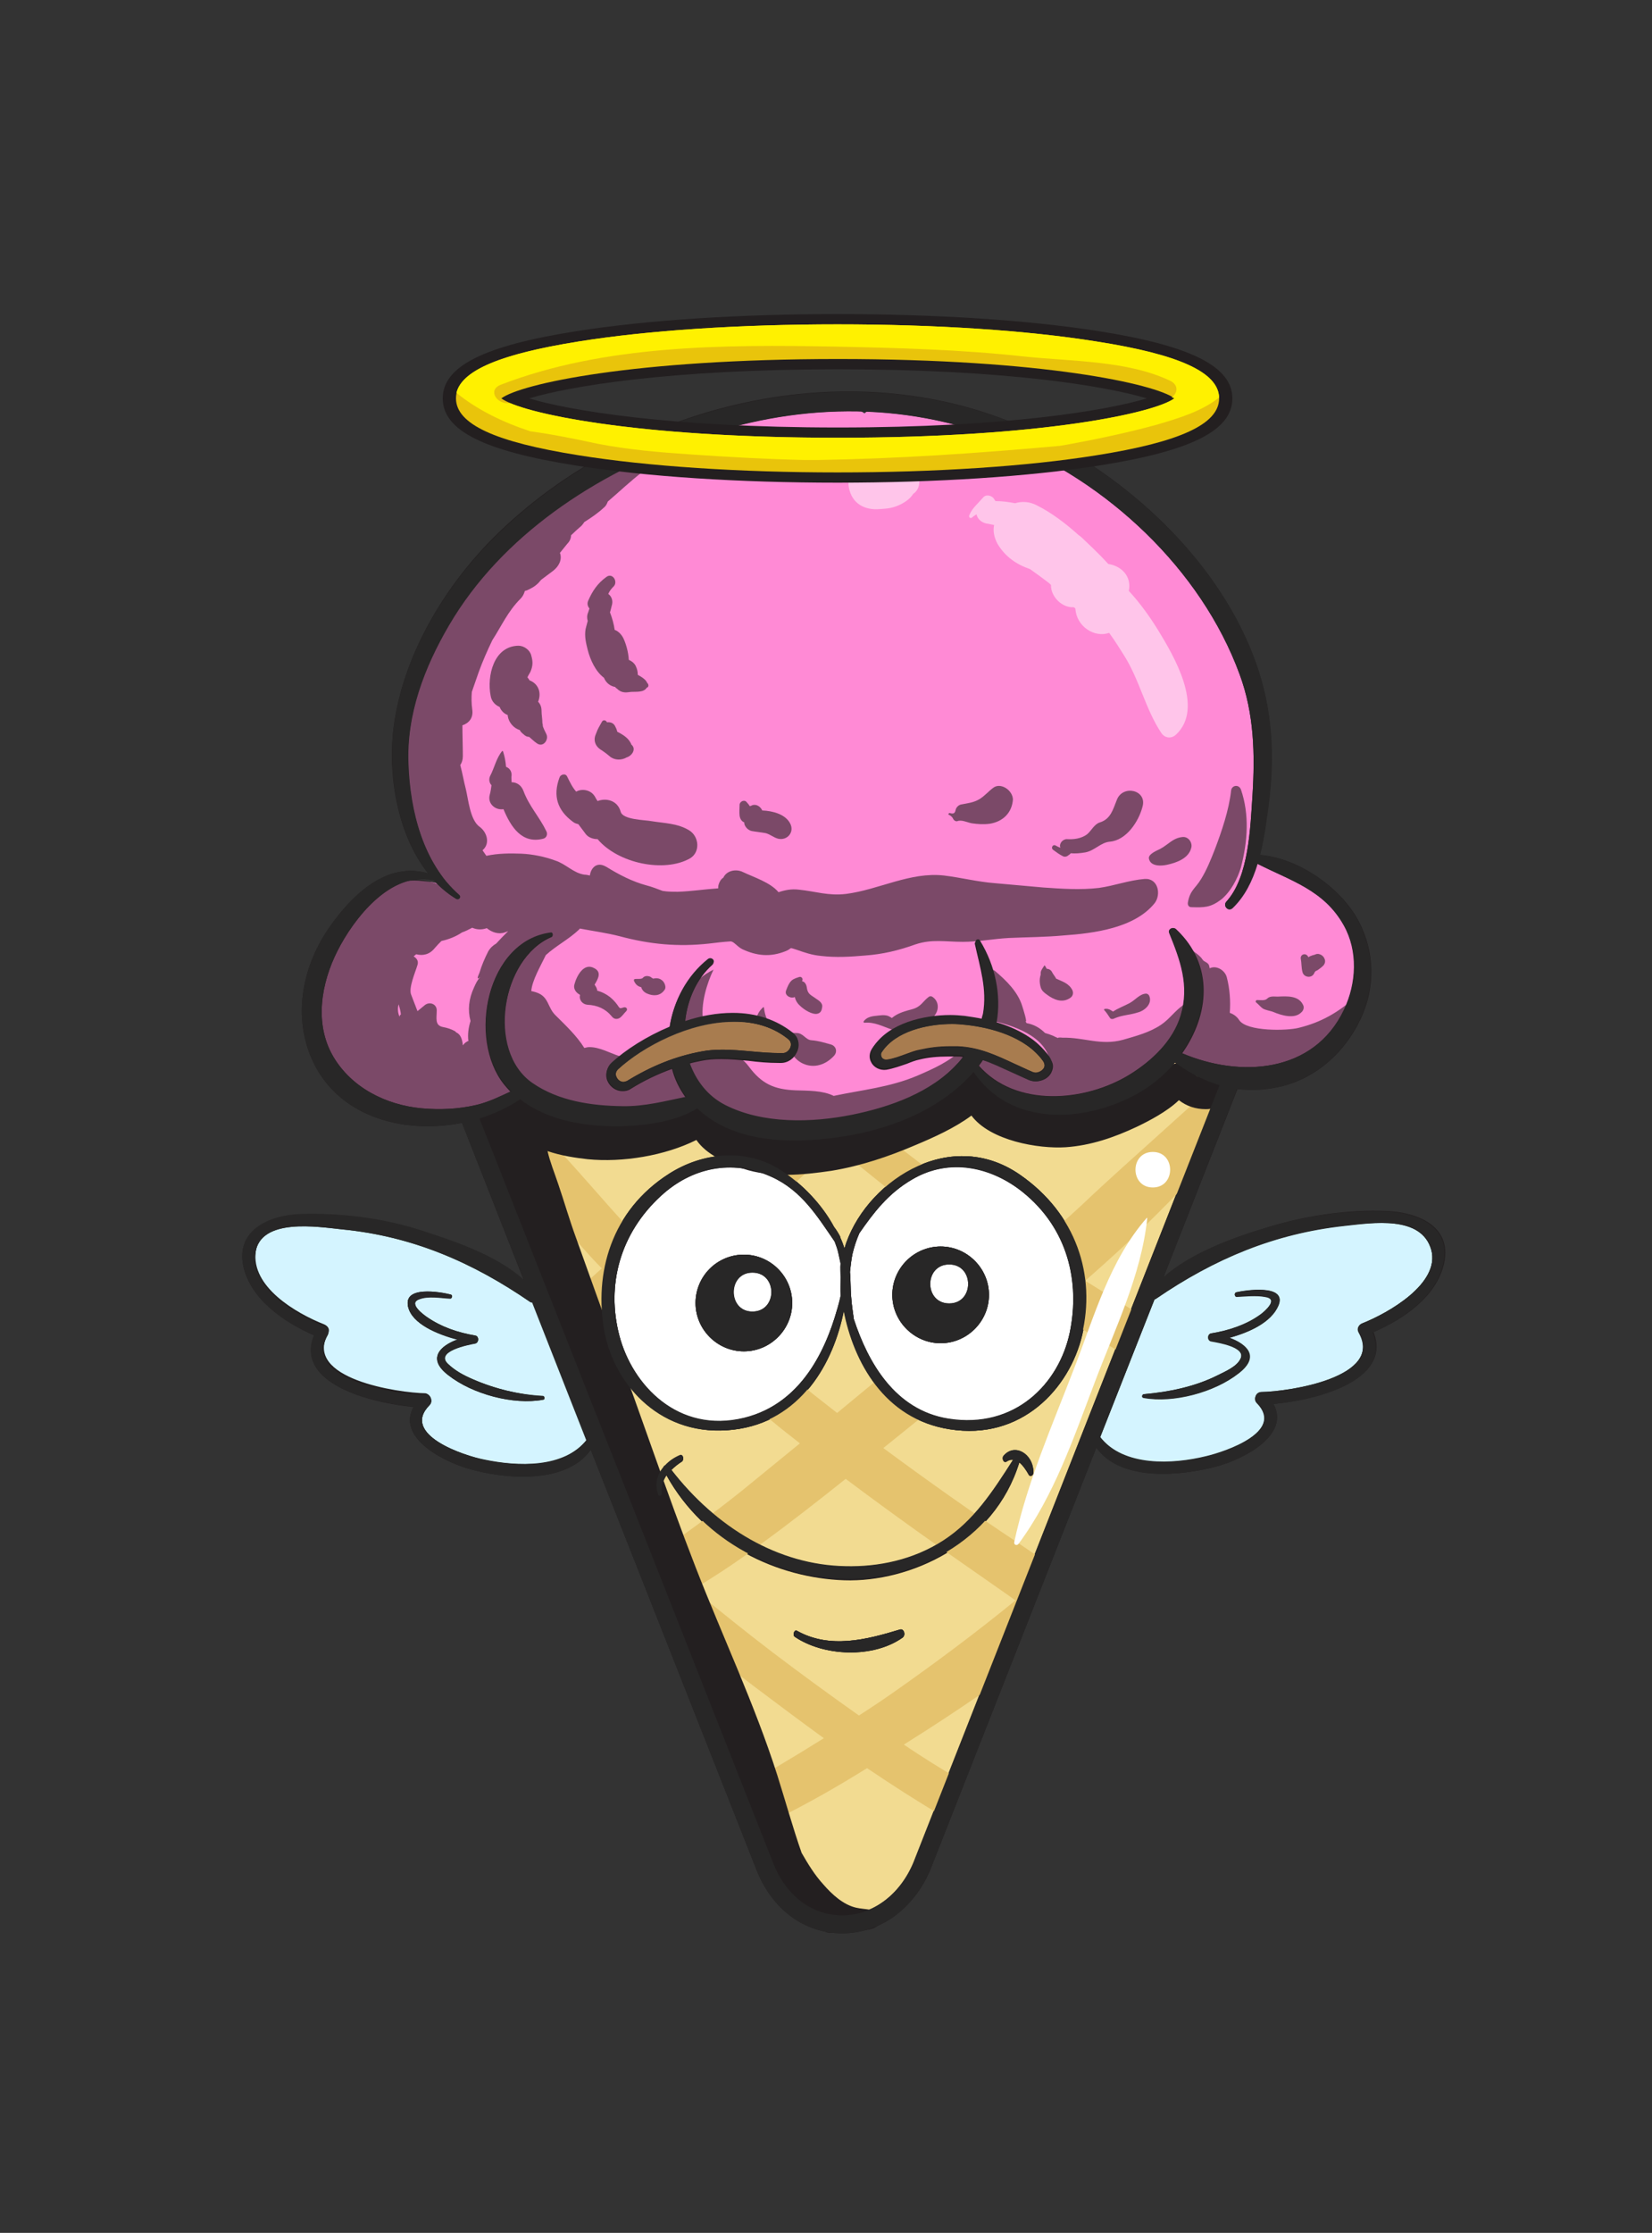 <?xml version="1.0" ?><svg enable-background="new 0 0 386.2 521.8" version="1.1" viewBox="0 0 386.2 521.8" xml:space="preserve" xmlns="http://www.w3.org/2000/svg" xmlns:xlink="http://www.w3.org/1999/xlink"><rect x="0" y="0" width="386.2" height="521.8" fill="#333333" stroke="none"/><g id="Layer_20"><path d="M316.6,217.1c-3.1-5.4-8.6-10.2-14.7-12.6c-0.9-0.6-1.8-1.1-2.7-1.5c-1.9-0.9-4-1.5-6.2-1.8   c1.1-5.8,3-12.8,2.2-18.5c0.7-10.3-1.4-21.9-6.6-30.8c-1.3-10.6-12.9-20.5-19.6-27.6c-9.4-9.9-20-16-32.7-20.5   c-7-2.5-26.7-13.7-34.2-7.2c-3.7-2.6-9.1-2.2-13.5-1.5c-8.6,1.4-17.5,1.9-26,4.3c-9.3,2.6-19,8.2-26.7,13.9   c-4.5,3.3-9.2,6.5-12.7,10.7c-6.9,2.7-11.5,9.6-15.4,15.7c-5.4,8.4-10.4,17.2-12.9,26.9c-1.9,7.7-1.7,16.3-0.1,24.1   c0.7,3.7,3.3,10.8,7.3,14c0,0-0.1,0.1-0.1,0.1c0.1,0.2,0.4,0.5,0.6,0.7c0.1,0.1,0.1,0.2,0.1,0.2c0.1,0.1,0.2,0.2,0.3,0.2   c0.5,0.4-0.2,1.1-0.7,0.7c-0.2-0.1-0.3-0.2-0.5-0.3c-0.1,0-0.1,0-0.2,0c-0.6-0.2-1.2-0.2-1.8-0.3c-0.3,0-0.7-0.1-1-0.1   c-4.8-0.6-10.4,1-12.7,5.4c-0.3,0.1-0.6,0.2-0.8,0.4c-6.6,5-10,13.3-11.6,21.3c-1.6,8.4,1.9,16,7.7,22c6.2,6.4,16.4,7.9,24.9,6.8   c5-0.7,11.3-2.4,15.6-5.9c4.2,6.8,14.9,6.9,22.5,6.1c6.3-0.7,13.2-0.6,19.1-3.2c0.5-0.2,0.9-0.5,1.4-0.8c5.2,5.3,12.3,6.7,19.6,6.9   c5.1,0.1,11.3,0.1,16.6-1.6c7.4,0.2,15.6-4.3,21.3-8.6c2.1-1.6,4.1-3.7,5.7-6.1c-0.2,0.9,0.1,2,0.7,2.7c9.1,9.7,24.5,10.3,35.6,3.8   c3-1.7,6-4.3,8.5-7.3c3.7,2.5,8.8,4.1,12.2,4.8c10.2,2.1,20.1,0.7,27.6-7.1C319.4,238.1,321.9,226,316.6,217.1z M182.9,246.9   c-5.7-0.5-11.1-0.6-16.9,0c-6.2,0.7-11.2,2.8-16.7,5.6c-1.9,0.9-4.5,2.1-5.8-0.2c-1.6-2.8,2.2-4.8,4-6c0.1,0,0.1-0.1,0.2-0.1   c0.1-0.1,0.2-0.2,0.3-0.3c6-5.4,14-7.6,21.9-7.5c0.1-0.1,0.3-0.2,0.5-0.3c2.6-1,6.1-0.1,8.8,1.1c2.8,0.4,5.8,1.2,7,3.6   C187.1,245,185.1,247.1,182.9,246.9z M243.3,251.4c-5.2-0.4-9.3-3-14.1-4.7c-0.1,0.1-0.3,0.2-0.4,0.3c0.1-0.1,0.1-0.2,0.2-0.4   c-7-2.4-13.6-1.1-20.1,2c-1,0.5-1.9,0.1-2.5-0.5c-1.1-0.4-1.9-1.6-1-2.8c4.6-6.8,14.3-8.2,21.9-7.1c6,0.9,16.8,3.2,17.9,10.6   C245.4,250,244.8,251.5,243.3,251.4z" fill="#FF8AD5"/></g><g id="shad"><path d="M290.1,184.5c-0.5-1.3-2.2-1-2.3,0.3c-0.5,4.5-2.2,9.5-3.8,13.7c-0.9,2.3-1.9,4.8-3.2,6.9   c-1.3,2.2-2.6,2.6-3.1,5.5c-0.1,0.6,0.2,1.1,0.8,1.1c3,0.1,4.5,0.1,7-1.8c2.2-1.8,3.8-4.8,4.6-7.5   C291.7,196.6,292.1,190.3,290.1,184.5z" fill="#231F20" opacity="0.6"/><path d="M318,233.4c-0.1-0.6-0.8-0.7-1.2-0.3c-4,3.5-7.9,5.8-13.2,7.1c-2.7,0.7-12.1,0.9-13.9-1.8   c-0.5-0.8-1.3-1.4-2.2-1.7c0.2-2.8,0-5.6-0.7-8.3c-0.4-1.6-2.3-2.8-3.8-2.2c-0.1,0-0.1,0.1-0.2,0.1c0-0.2-0.1-0.3-0.1-0.5   c-0.2-1-1.2-0.9-1.6-1.6c-1-1.5-2.8-2-3.6-3.4c-0.2-0.4-0.9-0.2-0.9,0.2c0.1,1.1,0,2.6,1.2,3.2c0.4,0.2,0.8,1.5,1.3,2.4   c-0.2,1-0.3,2-0.2,3c0.1,1,0.6,1.8,1.4,2.2c-0.2,1.5-0.2,3-0.1,4.5c0-0.1,0-0.2-0.1-0.3c-0.4-1.3-1.9-2.1-3.2-1.3   c-2.1,1.3-3.4,3.4-5.5,4.8c-2.7,1.8-5.8,2.6-8.9,3.5c-5.2,1.4-9-0.6-14.1-0.5c-0.8-0.1-1.2,0-1.1,0.1c-0.3-0.2-0.7-0.3-1-0.5   c-0.7-0.3-1.3-0.5-2-0.7c-1.2-1.2-2.6-2-4.3-2.3c-0.1-0.2-0.2-0.3-0.3-0.5c0.6,0.7-0.5-2.8-0.7-3.4c-1-3.4-3.8-6.1-6.4-8.3   c-0.7-0.6-1.9,0.2-1.4,1c1.8,3.1,0.2,6.4-0.2,9.6c0,0.2,0,0.5,0,0.7c-0.1,0-0.1,0.1-0.2,0.1c0,0,0,0,0,0c6,1.2,13.8,3.8,14.7,10   c0.2,1.2-0.5,2.7-2,2.6c-5.3-0.4-9.3-3-14.2-4.7c-1.5-0.5-2.9-0.8-4.4-1c-2.9,2.9-6.8,4.6-10.5,6.2c-6.4,2.7-12.9,3.3-19.5,4.7   c-2.6-1.3-6.1-1.2-8.9-1.3c-5-0.2-7.9-1.5-10.9-5.5c-1.3-1.8-3-2.9-5-3c0,0,0-0.1,0-0.1c-1.3,0.1-2.6,0.2-3.9,0.3   c-6.2,0.7-11.2,2.8-16.7,5.6c-1.9,0.9-4.5,2.1-5.8-0.2c-1.2-2,0.5-3.6,2.2-4.8c-0.4-0.1-0.8-0.2-1.1-0.3c-2.2-0.7-4.6-2.1-7-2.1   c-0.4,0-0.8,0.1-1.2,0.2c-1.8-2.9-4.5-5.4-6.8-7.7c-1.8-1.8-1.5-4.2-4.2-5.2c-0.5-0.2-1-0.3-1.4-0.4c0.2-2.5,2.1-5.7,3.4-8.4   c2.4-2.2,5.4-3.7,7.8-6c0.1-0.1,0.1-0.2,0.2-0.2c3.1,0.6,6.2,1,9.3,1.8c7.1,1.9,13.6,2.5,20.9,1.7c1.6-0.2,3.3-0.4,4.9-0.5   c0.8-0.1,1.6,1.2,2.8,1.8c3.4,1.6,6.6,1.9,10.1,0.5c1.8-0.7,0.6-1,2.5-0.4c2,0.7,3.7,1.3,5.9,1.5c3.4,0.4,6.8,0.2,10.2-0.1   c4.2-0.3,7.9-1.2,11.8-2.6c3.9-1.3,7-0.6,11.1-0.6c3.6,0,7.1-0.7,10.7-0.9c4.3-0.2,8.6-0.2,12.9-0.6c7-0.5,16.5-1.7,21.2-7.5   c1.6-2,0.9-5.9-2.3-5.7c-3.7,0.3-7.1,1.6-10.7,2.1c-4.3,0.5-8.7,0.2-13-0.1c-3.7-0.3-7.5-0.7-11.2-1c-4.1-0.3-7.9-1.3-12-1.8   c-7.9-0.9-15.2,3.3-22.9,4.3c-4.2,0.5-7.1-0.6-11.1-1c-1.7-0.2-3.2,0.1-4.7,0.6c-1.9-2.3-5.8-3.5-8.3-4.7c-1.6-0.8-3.8-0.4-4.6,1.3   c-0.5,0.3-0.9,0.9-1.1,1.6c-0.1,0.3-0.1,0.6-0.1,0.9c-3.1,0.2-6.3,0.7-9.4,0.8c-1.2,0-2.4,0-3.6-0.2c-1.3-0.5-2.6-1-3.8-1.3   c-3.3-0.9-6.4-2.5-9.3-4.3c0,0,0,0,0,0c-0.2-0.1-0.4-0.2-0.6-0.3c-1.9-0.8-3.1,0.7-3.3,2.3c-0.4-0.1-0.9-0.2-1.3-0.2   c-2.6-0.4-4.3-2.5-6.8-3.3c-2.4-0.9-5.4-1.5-7.9-1.6c-2.5-0.1-5.5-0.1-8.2,0.5c-0.3-0.4-0.6-0.9-0.9-1.3c0,0,0,0,0,0   c1.9-1.6,1-4.3-0.7-5.5c-2.2-1.6-2.6-6.3-3.2-8.8c-0.5-1.9-0.8-3.8-1.3-5.6c0.4-0.6,0.6-1.3,0.6-2.1c0-2.4-0.1-4.8-0.1-7.2   c1.5-0.5,2.6-1.7,2.3-3.7c-0.2-1.4-0.2-2.8-0.1-4.1c0.5-1.5,1.1-3.1,1.6-4.6c0.9-2.5,2-5,3.2-7.5c2.2-3.4,3.6-6.7,6.6-9.7   c0.5-0.5,0.8-1.1,1-1.8c0.1,0,0.2-0.1,0.4-0.1c1.1-0.5,1.9-0.9,2.8-1.8c0.2-0.2,0.4-0.5,0.6-0.7c0.9-0.7,1.9-1.4,2.8-2.1   c1.3-1,2.2-2.6,1.6-4.2c0.6-0.7,1.1-1.4,1.7-2.1c0.6-0.6,0.9-1.3,0.9-2c0.8-0.8,1.6-1.5,2.4-2.2c0.3-0.3,0.5-0.6,0.7-0.9   c1.6-1,3.2-2.1,4.6-3.4c0.5-0.4,0.7-0.9,0.9-1.4c2.7-2.3,5.3-4.8,8.2-7c0.3-0.2,0.5-0.5,0.6-0.8c4.4-2.4,8.5-5.5,13-7.8   c0.3-0.1,0.1-0.6-0.2-0.5c-5.3,1.7-10.2,4.4-15.3,6.4c-0.4,0.2-0.6,0.4-0.8,0.7c-2.2,0.9-4.7,1.4-6.8,2.6c-1.3,0.8-2.5,1.9-3.8,2.9   c-0.1,0-0.2,0-0.2,0.1c-3.2,1.8-7.3,3.4-10,5.9c-3.7,3.3-7.3,6.8-10.7,10.5c-6.8,7.4-13.9,16.4-17.7,25.8   c-3.5,8.8-5.6,18.2-4.5,27.7c1.1,9.6,5.9,17.1,11.9,24.1c-5.1-1.7-9.4-3.8-15.2-1.1c-5.4,2.5-9.3,7.2-11.4,12.7   c-0.4,1-0.6,1.9-0.9,2.9c-0.2,0.3-0.3,0.5-0.5,0.8c-0.1,0.1-0.1,0.2-0.1,0.4c-1,0.1-1.9,0.7-2.2,1.9c-3.6,10.2-0.9,23.4,7.3,30.7   c9.8,8.6,25.8,7.8,35.9,0.4c0.8-0.6,1.8-1.8,2.4-3.1c3.6,3.3,8.9,4.7,14.6,5.2c2.8,1.1,5.9,1.7,9.4,2.2c5.3,0.7,12.1,0.6,16-3.7   c0.2-0.2,0.4-0.5,0.5-0.8c1.4,2.2,3.8,3.8,6.5,3.1c3,2.3,6.7,3.8,10.4,4.6c2.1,0.4,4.3,0.3,6.4,0.2c1.2-0.1,2.4-0.1,3.5-0.1   c0.6,0,3.1,0.4,2.5-0.2c1.1,1.1,2.7,1.5,4.2,1.1c8-2.3,16.2-5.8,23.6-9.5c2.7-1.3,6.6-3.6,9.6-6.4c0,1.2,0.7,2.4,1.8,3.1   c5.9,3.9,13,7.5,20.3,6.2c4-0.7,7.6-2.2,11.3-4c2.9-1.4,6.4-2.7,7.5-5.9c1.9-0.9,4.1-2.1,6-3.4c-0.8,1.9,1.5,3.6,3.3,3.3   c0.2,0,0.4-0.1,0.6-0.1c3.8,4.2,10.4,5.4,15.8,4.1c6-1.5,14.9-4.2,18.3-9.7c0.4-0.6,0.3-1.3,0-1.8   C316.3,239.3,318.8,236.9,318,233.4z M93.4,237.6c-0.4-0.9-0.5-1.9-0.2-2.9c0.2,0.8,0.5,1.7,0.5,2.4   C93.5,237.2,93.4,237.4,93.4,237.6z M116,220.5c-0.7,0.4-1.4,1-1.9,1.9c-0.8,1.6-1.5,3.2-2,4.9c-0.6,1.3-0.6,1.7,0.2,1   c-0.7,0.7-1.1,1.6-1.5,2.5c-1.2,2.6-1.5,5.2-0.8,7.8c-0.5,1.6-0.7,3.2-0.5,4.7c-0.1,0-0.2,0-0.3,0.1c-0.4,0.2-0.7,0.5-1,0.9   c-0.1-1.3-0.5-2.6-1.5-3c-0.1-0.1-0.2-0.2-0.3-0.3c-0.9-0.5-1.8-0.8-2.9-1c-1.9-0.4-1.4-2.1-1.4-3.9c0-1.5-1.7-2.1-2.8-1.2   c-0.6,0.5-1.1,0.9-1.7,1.4c-0.5-1.3-1-2.6-1.5-3.9c-0.6-1.6,1-5.2,1.5-6.9c0.3-0.9-0.2-1.6-0.9-2c0.2-0.2,0.4-0.3,0.6-0.5   c1.5,0.4,3.1,0.1,4.3-1.4c0.5-0.6,1.1-1.2,1.6-1.7c1.8-0.4,3.5-1.1,4.8-2c0.9-0.3,1.6-0.7,2.4-1.1c1.1,0.5,2.3,0.5,3.4,0.1   c1.2,1,2.8,1.5,4.2,1c0.3-0.1,0.5-0.2,0.8-0.3C117.9,218.5,116.9,219.5,116,220.5z" fill="#231F20" opacity="0.6"/><path d="M166.8,226.6C166.8,226.5,166.7,226.5,166.8,226.6c-2.4,1.2-4.2,2.7-5.7,4.9   c-1.9,2.6-2.1,5.8-3.2,8.7c2.1-0.7,4.3-1.2,6.5-1.5C163.7,234.7,165.3,229.7,166.8,226.6z" fill="#231F20" opacity="0.6"/><path d="M127.7,194.2c-1.6-3.3-4-5.8-5.3-9.3c-0.5-1.4-1.6-2.1-2.8-2.1c0-0.6-0.1-1.1,0-1.7   c0-0.9-0.5-1.6-1.3-1.9c-0.1-1.2-0.3-2.4-0.7-3.6c0-0.1-0.2-0.1-0.2-0.1c-1.4,1.7-1.8,3.9-2.8,5.8c-0.4,0.8-0.2,1.7,0.3,2.2   c-0.1,0.7-0.2,1.5-0.4,2.2c-0.6,2.1,1.3,3.7,3.2,3.4c1.7,4.1,4.3,8.2,9.3,6.9C127.8,195.8,128.1,194.9,127.7,194.2z" fill="#231F20" opacity="0.6"/><path d="M161.2,194.1c-2.7-1.7-5.8-1.7-8.9-2.2c-1.5-0.3-6.7-0.3-7.2-2.2c-0.7-2.6-3.3-3.3-5.4-2.5   c-0.2-0.3-0.4-0.6-0.6-1c-0.9-1.6-3-2-4.4-1.2c-0.9-1-1.5-2.3-2.1-3.5c-0.4-0.9-1.6-0.5-1.8,0.2c-1.6,4.3-0.5,7.7,3.2,10.4   c0.4,0.3,0.8,0.4,1.2,0.5c0.6,0.8,1.2,1.6,1.8,2.4c0.6,0.7,1.6,1.1,2.7,1.1c4.8,5.7,15.6,7.9,21.6,4.5   C163.7,199.2,163.5,195.6,161.2,194.1z" fill="#231F20" opacity="0.6"/><path d="M127.7,171.5C127.7,171.5,127.7,171.5,127.7,171.5c-0.3-0.6-0.6-1.2-0.8-1.8   c0-0.2,0-0.4-0.1-0.7c0-1-0.2-1.9-0.2-2.9c0-0.9-0.3-1.6-0.8-2.1c0.9-2.3-0.1-4.3-2-5c-0.2-0.3-0.3-0.5-0.5-0.7   c0.2-0.5,0.5-0.9,0.7-1.3c0.6-1.4,0.6-2.4,0.2-3.8c-0.3-1.3-1.7-2.3-3-2.3c-5.8,0.1-7.4,7.1-6.5,11.7c0.2,1.3,1.1,2.2,2.1,2.6   c0.4,1,1.1,1.6,1.9,1.9c0,0.1,0,0.1,0,0.2c0.2,1.5,1.4,2.9,2.8,3.3c0.2,0.4,0.5,0.7,0.9,1c0.4,0.4,0.8,0.6,1.3,0.6   c0.6,0.5,1.2,1.1,1.8,1.5C127,174.8,128.4,172.8,127.7,171.5z" fill="#231F20" opacity="0.6"/><path d="M151.3,159.6c-0.3-0.8-1.3-1.4-2.2-1.9c0-0.6-0.1-1.3-0.5-2.1c-0.3-0.6-0.9-1.1-1.6-1.4   c-0.1-1.9-0.7-3.8-1.2-4.9c-0.4-0.9-1.2-1.8-2.1-2.1c-0.2-1.4-0.6-2.8-1.1-4.1c0.2-0.6,0.3-1.2,0.5-1.9c0.2-1-0.2-1.9-0.9-2.4   c0.3-0.7,0.7-1.2,1.3-1.8c1-1.1-0.3-3.2-1.7-2.2c-2.1,1.5-3.3,3.3-4.3,5.6c-0.3,0.7-0.1,1.3,0.3,1.8c-0.1,0.3-0.2,0.6-0.3,0.9   c-0.3,0.7-0.3,1.4-0.1,2c-0.2,0.8-0.5,1.8-0.5,1.9c-0.3,1.7,0.1,3.3,0.5,4.9c0.6,2.3,1.8,5,3.8,6.5c0.4,1,1.2,1.8,2.4,2.1   c0.1,0,0.1,0,0.2,0c0.1,0.2,0.2,0.3,0.4,0.4c1,1,1.9,1,3.2,0.8c1.2-0.1,3.1,0.2,3.8-1C151.7,160.6,151.7,159.9,151.3,159.6z" fill="#231F20" opacity="0.6"/><path d="M147.6,174c-0.5-1.4-1.9-2.3-3.3-3c-0.1-0.5-0.3-0.9-0.5-1.3c-0.4-0.8-1.2-1-1.9-0.9   c-0.2-0.5-0.9-0.7-1.2-0.1c-0.5,0.9-1,1.7-1.3,2.6c-0.1,0.2-0.2,0.5-0.3,0.8c-0.3,1.2,0.2,2.3,1.2,3c0.8,0.5,1.6,1.1,2.3,1.7   c1.1,0.9,2.7,0.9,3.9,0.2C147.8,176.6,148.8,175,147.6,174z" fill="#231F20" opacity="0.6"/><path d="M261.1,186.9c-0.9,2.2-1.4,4.5-4,5.3c-1.3,0.4-2,2-3,2.8c-1.4,1-3.1,1.2-4.7,1.1   c-1,0-1.9,1.1-1.5,2c-0.4-0.1-0.7-0.3-1.1-0.5c-0.7-0.4-1.2,0.6-0.6,1c0.8,0.6,1.5,1.1,2.3,1.5c0.4,0.2,0.8,0.1,1.1-0.1   c0.4-0.3,0.6-0.4,0.7-0.6c1.1,0.1,2.2,0,3.4-0.2c2.2-0.4,3.6-2.3,5.7-2.5c3.9-0.3,6.8-4.7,7.7-8.2   C268.2,184.6,262.5,183.3,261.1,186.9z" fill="#231F20" opacity="0.6"/><path d="M276.5,195.6c-2.3,0.2-3.4,1.8-5.3,2.8c-0.6,0.3-2.9,1.2-2.6,2.3c0.4,1.8,2.8,1.7,4.2,1.4   c2.3-0.5,5.1-1.5,5.7-4C278.8,197,277.9,195.5,276.5,195.6z" fill="#231F20" opacity="0.6"/><path d="M184.7,192.4c-1.1-2.1-4-2.9-6.5-3c-0.4-0.9-1.4-1.6-2.4-1.2c-0.2,0.1-0.4,0.2-0.5,0.2   c-0.2-0.3-0.5-0.7-0.8-1c-0.5-0.6-1.6-0.1-1.6,0.7c0,0.8-0.1,1.7,0,2.5c0.1,0.7,0.4,1.3,1.1,1.6c0,0.1,0,0.2,0,0.3   c0.2,0.8,0.9,1.5,1.7,1.7c1.1,0.2,2.2,0.3,3.3,0.5c1.1,0.3,1.8,1,2.9,1.3C184.1,196.5,185.8,194.4,184.7,192.4z" fill="#231F20" opacity="0.6"/><path d="M232.2,184.1c-1.1,0.8-2.1,2-3.3,2.7c-1.4,0.8-2.7,0.9-4.2,1.2c-0.6,0.1-1.2,0.7-1.3,1.3   c-0.2,1.1-0.9,0.8-1.4,0.7c-0.2,0-0.4,0.3-0.2,0.4c0.5,0.2,0.9,0.6,1.1,1.1c0.2,0.3,0.6,0.5,0.9,0.4c1-0.4,2.3,0.3,3.4,0.5   c1.4,0.2,2.7,0.3,4.2,0.1c3.1-0.5,5.2-2.6,5.4-5.7C236.7,184.6,233.9,182.8,232.2,184.1z" fill="#231F20" opacity="0.6"/><path d="M179,239.2c0.4,0.1,0.7,0.1,1.1,0.2c-0.8-0.9-1.3-2.2-1.5-3.9c0-0.1-0.1-0.2-0.2-0.1   c-1,0.9-1.5,1.9-1.6,3C177.6,238.6,178.3,238.9,179,239.2z" fill="#231F20" opacity="0.6"/><path d="M194.3,244.1c-1.5-0.4-3-0.9-4.6-1c-1.4-0.1-1.9-1.7-3.5-1.7c-0.5,0-0.9,0-1.4-0.1   c0.5,0.4,0.9,0.9,1.2,1.5c0.7,1.3,0.2,2.6-0.8,3.4c0.5,1,1.4,1.8,2.4,2.3c2.7,1.3,5.5,0.3,7.4-1.8   C195.8,245.8,195.5,244.5,194.3,244.1z" fill="#231F20" opacity="0.6"/><path d="M210.8,239.8c0.9-0.4,1.9-0.4,2.9-0.5c1.1-0.4,2.3-0.7,3.5-0.9c0.5-0.3,0.9-0.6,1.3-1.1   c1.1-1.4,1-3.4-0.6-4.4c-0.2-0.1-0.5-0.1-0.7,0c-1.5,1.1-1.8,2.3-3.8,2.9c-1.8,0.5-3.5,0.9-4.9,2.1c-0.3-0.2-0.5-0.3-0.9-0.5   c-1-0.3-1.9-0.1-2.9,0c-1.1,0.1-2.2,0.4-2.8,1.3c-0.1,0.1,0,0.3,0.2,0.3c2.4-0.2,4.3,0.9,6.4,1.6   C209.4,240.9,210.1,240,210.8,239.8z" fill="#231F20" opacity="0.6"/><path d="M190.8,233.4c-1.2-0.9-2-1-2.2-2.7c-0.1-0.7-0.5-1.3-1.1-1.4c0-0.1,0.1-0.2,0.1-0.3   c0.1-0.4-0.3-0.8-0.7-0.7c-0.6,0.2-1.4,0.4-1.9,0.9c-0.6,0.6-0.9,1.4-1.2,2.2c-0.5,1.1,0.8,1.9,1.7,1.7c0.1,0,0.2-0.1,0.3-0.1   c0.2,0.8,0.6,1.5,1.3,2.1c0.8,0.8,2.8,2.1,4,1.8c0.8-0.2,1-0.8,1.1-1.5C192.4,234.4,191.4,233.8,190.8,233.4z" fill="#231F20" opacity="0.6"/><path d="M145.9,235.4c-1.1,0.3-0.9,0.4-1.6-0.6c-0.5-0.7-1.1-1.3-1.7-1.8c-0.9-0.7-1.9-1.2-3-1.5   c0-0.2,0-0.3-0.1-0.5c-0.1-0.3-0.3-0.6-0.5-0.9c0.8-1.3,1.7-2.9,0-3.8c-2.5-1.5-4.2,1.8-4.7,3.7c-0.3,0.9,0.2,1.8,1,2.3   c0.1,0.1,0.2,0.1,0.3,0.2c-0.3,1.2,0.6,2.2,1.7,2.3c2.3,0.1,4.2,0.9,5.7,2.7c0.5,0.7,1.3,0.8,2,0.3c0.6-0.5,0.9-1,1.4-1.5   C146.8,235.9,146.5,235.3,145.9,235.4z" fill="#231F20" opacity="0.6"/><path d="M155,229.3c-0.7-0.7-1.4-0.8-2.3-0.6c-0.2-0.1-0.5-0.3-0.6-0.4c-0.6-0.3-1.4-0.3-1.8,0.2   c-0.3,0.4-1.4,0.2-1.9,0.3c-0.2,0-0.2,0.2-0.2,0.4c0.4,0.9,0.9,1.3,1.7,1.5c0.2,0.7,0.7,1.2,1.4,1.5c1.4,0.6,3,0.6,4-0.8   C155.8,230.9,155.5,229.9,155,229.3z" fill="#231F20" opacity="0.6"/><path d="M250.7,231.4c-0.8-1.6-2.3-2-3.8-2.7c-0.3-0.6-0.7-1-1-1.6c-0.2-0.4-0.7-0.7-1.2-0.7   c0,0-0.2-0.4-0.4-0.7c-0.1-0.1-0.2-0.1-0.2,0c-0.5,0.8-0.9,1.2-0.8,2c-0.2,0.7-0.3,1.3-0.2,2.1c0.2,1.4,0.5,1.8,1.6,2.6   c1.6,1.2,3.6,2.1,5.5,0.8C250.8,232.8,251,232.1,250.7,231.4z" fill="#231F20" opacity="0.6"/><path d="M268.7,232.8c-0.1-0.3-0.4-0.6-0.8-0.6c-1.5,0.1-2.5,1.5-3.8,2.2c-1.3,0.7-2.7,1.2-3.9,2   c-0.6-0.4-1.2-0.8-2-0.6c-0.1,0-0.1,0.2-0.1,0.2c0.5,0.5,1,1.3,1.4,1.9c0.2,0.3,0.7,0.3,1,0.1c1.8-0.8,3.7-0.8,5.5-1.4   C267.6,236.2,269.4,234.6,268.7,232.8z" fill="#231F20" opacity="0.6"/><path d="M304.7,235c-1-2.4-3.8-2.2-6-2.1c-0.9,0-1.8-0.2-2.5,0.5c-0.5,0.5-1.6,0.3-2.3,0.3   c-0.3,0-0.5,0.4-0.2,0.6c0.5,0.4,0.9,0.9,1.4,1.3c0.7,0.5,1.9,0.6,2.6,0.9c1.9,0.8,4.9,1.7,6.5,0.1   C304.7,236.2,304.9,235.5,304.7,235z" fill="#231F20" opacity="0.6"/><path d="M309.7,224.2c-0.2-0.6-0.6-1-1.2-1.2c-0.3-0.1-0.6-0.1-0.9,0c-0.4,0.2-0.5,0.2-0.3,0.1   c-0.2,0.1-0.4,0.1-0.6,0.2c-0.3,0.1-0.6,0.2-0.8,0.4c-0.1-0.1-0.1-0.2-0.2-0.3c-0.6-0.8-1.8-0.3-1.6,0.7c0.2,1,0.1,2,0.4,3.1   c0.3,1.2,2.1,1.5,2.7,0.3c0.1-0.3,0.3-0.5,0.4-0.6c0,0,0,0,0,0c0.1,0,0.2-0.1,0.3-0.1c0.4-0.3,0.9-0.6,1.3-1   C309.7,225.4,309.9,224.7,309.7,224.2z" fill="#231F20" opacity="0.6"/></g><g id="light"><path d="M213.4,109.6c-1-1.4-2.6-2.2-4.2-2.8c-1.3-0.5-2.8-0.4-4.2-0.2c-0.7,0-1.4,0.2-2.1,0.4   c-3.1,1.3-5.3,4.1-4.3,7.6c1,3.6,4.3,4.8,7.6,4.3c-1.5,0.2,0.2,0,0.4,0c1.5-0.1,2.7-0.4,4.1-1.1c1.1-0.6,2.1-1.3,2.8-2.4   C215.4,114.2,215.4,111,213.4,109.6z" fill="#FFFFFF" opacity="0.5"/><path d="M270.7,147.2c-1.8-2.9-4.1-6.2-6.8-9.1c0-0.3,0.1-0.5,0.1-0.8c0.2-3.1-2.2-5.1-4.9-5.5   c-0.6-0.6-1.2-1.3-1.7-1.8c-1.2-1.2-2.4-2.4-3.7-3.6c-0.5-0.5-1-1-1.6-1.4c-3-2.7-6.3-5.2-9.7-6.9c-1.7-0.9-3.5-1-5.1-0.5   c-1.5-0.3-3-0.5-4.6-0.5c-0.1-0.2-0.2-0.3-0.3-0.5c-0.5-0.8-1.9-1.2-2.6-0.3c-1.2,1.4-2.5,2.4-3.2,4.1c-0.2,0.5,0.3,0.9,0.7,0.5   c0.3-0.3,0.7-0.5,1-0.7c0.2,1.2,1.4,2.1,2.7,2.2c0.5,0.1,1,0.2,1.4,0.3c-0.3,1.4,0,2.9,0.8,4.4c1.8,3,4.4,4.8,7.6,5.9   c1.4,1,2.8,2,4.1,3c0.3,0.2,0.5,0.4,0.8,0.7c-0.1,2.7,2.6,5.4,5.3,5.2c0,0,0,0,0,0c0.1,0.1,0.2,0.1,0.3,0.2   c0.1,0.1,0.1,0.1,0.1,0.2c0.3,4.1,4.4,6.8,7.9,5.6c1.4,1.9,2.6,3.9,3.5,5.3c3.6,5.7,5,12.6,8.7,18.1c0.8,1.2,2.3,1.4,3.4,0.4   C281.7,165.4,274.3,153.1,270.7,147.2z" fill="#FFFFFF" opacity="0.5"/></g><g id="a"/><g id="a_shad"/><g id="a_light"/><g id="b"/><g id="b_shad"/><g id="c"/><g id="c_shad"/><g id="c_lght"/><g id="d"/><g id="d_shad"/><g id="d_lght"/><g id="Layer_28_copy"><g><g id="XMLID_1_"><g><path d="M334.6,292.1c2.2,7.9-10.2,14.8-16,17.1c-0.9,0.3-1.4,1.2-0.9,2.1c5.9,10.6-16.4,13.9-22.8,14      c-1.2,0-1.9,1.5-1,2.5c6.6,6.8-7.3,11.5-12,12.6c-7.7,1.9-19.3,2.5-24.7-4.5l12.7-32.3c0.1,0,0.2-0.1,0.4-0.2      c13.6-9.3,27.5-15.2,44-17C320.7,285.8,332.3,283.9,334.6,292.1z M298.8,305.1c2.2-5-7.9-3.5-9.8-3c-0.5,0.1-0.4,1,0.1,1      c2.2-0.1,4.4-0.4,6.6,0c3.5,0.5-0.1,3.6-1.1,4.3c-3.3,2.5-7.4,3.7-11.5,4.3c-0.9,0.2-0.9,1.6,0,1.8c1.6,0.3,8.3,1.3,6.9,4.1      c-0.9,1.9-3.7,3-5.4,3.9c-5.3,2.6-11.4,3.9-17.2,4.4c-0.4,0-0.6,0.7-0.1,0.8c7,1.3,16.6-1.3,22.2-5.7c5.1-3.9,1.9-6.8-2.2-8.3      C291.9,311.4,297.1,309.1,298.8,305.1z" fill="#D4F4FF"/><path d="M286.7,210.7c5.3-5.8,5.6-17.5,6.1-24.8c0.6-9.6,0.4-19.1-3-28.3c-9-24.6-31.1-45.2-55.3-54.7      c-23.8-9.4-48.9-8.7-72.8-0.2c-22.5,8-44.5,22.3-56.8,43.3c-5.8,9.9-9.9,20.9-9.5,32.5c0.4,10.9,3.4,23.1,11.9,30.6      c0.5,0.5-0.1,1.3-0.7,0.9c-2-1.2-3.8-2.7-5.3-4.4c-0.1,0-0.2,0-0.3,0c-0.4-0.1-0.8-0.1-1.2-0.2l0.2-1.4      c-7.2-9.1-9.4-23.3-8-33.9c2.1-16.6,11.6-32.6,23.2-44.3c32.8-32.8,87.1-45.1,129-23.6c21.2,10.9,41.1,29.7,49.3,52.5      c4,11,4.5,22,3,33.4c-0.5,3.6-1,7.6-2,11.6l-0.6,2.1c-1.2,3.9-3,7.6-5.8,10.3C287.2,213.2,285.8,211.7,286.7,210.7z" fill="#231F20"/><path d="M287.3,312.6c4.1,1.5,7.2,4.4,2.2,8.3c-5.6,4.3-15.2,7-22.2,5.7c-0.5-0.1-0.3-0.8,0.1-0.8      c5.9-0.5,11.9-1.7,17.2-4.4c1.8-0.9,4.5-2,5.4-3.9c1.4-2.8-5.3-3.8-6.9-4.1c-0.9-0.2-0.9-1.6,0-1.8c4-0.6,8.1-1.9,11.5-4.3      c1-0.7,4.6-3.8,1.1-4.3c-2.2-0.3-4.4-0.1-6.6,0c-0.5,0-0.6-0.8-0.1-1c1.9-0.5,12-2,9.8,3C297.1,309.1,291.9,311.4,287.3,312.6z" fill="#231F20"/><path d="M239.1,278.6c10.5,8.5,13.4,20.9,11,32.8c-2.5,12-12.8,22.7-28.4,20.2c-12.5-2-18.8-13.2-22.1-23.3      c-0.2-1.7-0.5-3.3-0.6-5c-0.2-2-0.1-4-0.3-6c0.2-1.5,0.3-2.9,0.6-4.3c0.4-1.7,0.9-3.2,1.6-4.8c3.3-4.8,6.7-9.3,12.4-12.6      C222.1,270.4,231.9,272.7,239.1,278.6z M231.2,302.6c0-6.2-5.1-11.3-11.3-11.3c-6.2,0-11.3,5.1-11.3,11.3      c0,6.2,5.1,11.3,11.3,11.3C226.1,313.9,231.2,308.8,231.2,302.6z" fill="#FFFFFF"/><path d="M243.9,248c0.4,0.5,0.4,1.1,0.2,1.7c-0.4,0.8-1.7,1.3-2.6,0.9c-1.4-0.6-2.8-1.3-4.2-1.9      c-4.3-2-8.3-3.9-13.3-4.1c-0.6,0-1.2,0-1.8,0c-2.6,0-4.9,0.3-7.1,0.8c-1.1,0.3-2.1,0.6-3.2,1c-1.4,0.5-2.9,1-4.4,1.3      c-0.6,0.1-1.2-0.2-1.4-0.7c-0.2-0.4-0.2-0.8,0.1-1.2c3.2-4.8,10.5-6.5,16.4-6.5c1.1,0,2.1,0.1,3.1,0.2      C231.5,240.1,239.7,242.2,243.9,248z" fill="#A87C4F"/><path d="M273.4,218c-0.4-0.9,0.9-1.4,1.5-0.9c9.1,8.5,7.7,20.2,1.5,29l-1.7,2.2c-2.5,3-5.6,5.6-9,7.4      c-12.7,6.9-29.6,7.4-38.1-5.2l1.2-1.5c8.7,9.9,24.9,8.5,35.3,2.1c5.2-3.2,10.2-7.9,12-13.9C278.2,230.3,276,224.4,273.4,218z" fill="#231F20"/><path d="M219.9,291.3c6.2,0,11.3,5.1,11.3,11.3c0,6.2-5.1,11.3-11.3,11.3c-6.2,0-11.3-5.1-11.3-11.3      C208.6,296.4,213.6,291.3,219.9,291.3z M221.9,304.6c5.9,0,5.9-9.1,0-9.1S216,304.6,221.9,304.6z" fill="#231F20"/><path d="M221.9,295.5c5.9,0,5.9,9.1,0,9.1S216,295.5,221.9,295.5z" fill="#FFFFFF"/><path d="M236.9,341.1c-4.9,7.7-9.3,14.4-16.4,19c-7,4.5-15.1,6.2-22.9,6c-15.6-0.3-30.1-8.9-40.7-22.6      c0.8-0.8,1.7-1.5,2.5-2c0.6-0.4,0.3-1.6-0.4-1.4c-1.2,0.5-2.5,1.3-3.5,2.4c-0.2,0.1-0.3,0.2-0.4,0.4c-1.4,1.8-2.2,4-1.2,6.5      c0.2,0.5,0.8,0.2,0.8-0.3c-0.2-1.7,0.3-3.1,1.1-4.4c9,16.2,26.1,24,41.6,24.5c15.1,0.5,34.9-8.3,40.9-27.5      c0.8,0.7,1.5,1.8,2.2,2.8c0.3,0.5,1.1,0.2,1.1-0.5c-0.2-4.2-4.4-6.9-7-3.8c-0.5,0.6,0.1,1.5,0.7,1.2      C235.9,341.1,236.5,341,236.9,341.1z M171.5,334.1c15.8-1.9,23.4-15.6,25.8-27.9c0,0,0,0,0,0c2.3,12,9.5,25.4,24.7,27.8      c16.7,2.7,28-9.4,31-22c3.3-14-1.5-28.4-14.6-37.5c-16.8-11.6-36.6,2.2-41,17.3c-0.3-0.9-0.6-1.8-1-2.7      c-0.4-0.8-0.9-1.7-1.5-2.4c-2.8-5.2-7.3-9.9-12.3-13.2c-8.1-5.3-18.4-4.2-26.2,0.8c-13.5,8.6-17.6,23.2-15.1,36.9      C143.8,323.9,155,336.1,171.5,334.1z M285,253.6l-71.5,181.7c-3.2,7.6-9.6,12.3-16.7,12.3c-3.4,0-6.6-1.1-9.4-3.1      c-2.7-2-5-4.9-6.5-8.5l-68.9-174.6c3.4-1.1,6.7-2.6,9.5-4.5c5.3,4.1,12.3,5.8,18.9,6.2c6.3,0.4,16.4-0.2,22.5-4.1      c8.4,8.1,21.8,8.3,32.8,6.8c11.5-1.6,23.2-5.9,31.3-14.6c0.2-0.2,0.4-0.4,0.6-0.7c8.5,12.6,25.4,12.1,38.1,5.2      c3.4-1.8,6.5-4.4,9-7.4C277.9,250.7,281.4,252.5,285,253.6z M211,382.7c0.8-0.6,0.4-2.1-0.6-1.9c-7.9,2.4-16.4,4.6-24.1,0.3      c-0.6-0.4-1.1,1-0.5,1.4C192.5,387.1,204.1,387.5,211,382.7z" fill="#F2DB91"/><path d="M197.4,291.8c4.4-15.1,24.2-28.9,41-17.3c13.2,9.1,17.9,23.5,14.6,37.5c-3,12.6-14.3,24.7-31,22      c-15.2-2.4-22.4-15.8-24.7-27.8c0,0,0,0,0,0l-1.6-0.2c0.3-1.1,0.6-2.2,0.8-3.2c-0.1-1.4,0-2.9-0.1-4.2c0-1.1,0-2.1,0-3.2      c-0.2-0.9-0.4-1.9-0.6-2.8c-0.2-0.8-0.5-1.6-0.8-2.4c0,0,0,0,0,0l1.4-1C196.8,290,197.2,290.9,197.4,291.8z M199.6,308.3      c3.3,10.1,9.6,21.3,22.1,23.3c15.6,2.5,25.9-8.2,28.4-20.2c2.5-11.8-0.4-24.3-11-32.8c-7.3-5.8-17-8.1-25.8-3      c-5.7,3.3-9.1,7.9-12.4,12.6c-0.7,1.6-1.2,3.2-1.6,4.8c-0.3,1.4-0.5,2.9-0.6,4.3c0.2,2,0.1,4,0.3,6      C199.1,305,199.4,306.6,199.6,308.3z" fill="#231F20"/><path d="M196.5,302.8c-0.2,1-0.5,2.1-0.8,3.2c-3,10.5-8.9,22.2-21.7,25.4c-15.5,3.9-26.2-7.7-29.2-19.2      c-3.1-11.8,0.1-24,9.8-32.8c7-6.4,16.4-8.6,25.7-4.4c7.2,3.3,10.8,9.4,14.8,15.1c0,0,0,0,0,0c0.3,0.8,0.6,1.6,0.8,2.4      c0.2,0.9,0.4,1.8,0.6,2.8c-0.1,1,0,2.1,0,3.2C196.5,299.9,196.4,301.3,196.5,302.8z M185.2,304.5c0-6.2-5.1-11.3-11.3-11.3      c-6.2,0-11.3,5.1-11.3,11.3c0,6.2,5.1,11.3,11.3,11.3C180.1,315.8,185.2,310.7,185.2,304.5z" fill="#FFFFFF"/><path d="M211,382.7c-6.9,4.9-18.4,4.4-25.2-0.2c-0.6-0.4-0.1-1.7,0.5-1.4c7.7,4.3,16.2,2.1,24.1-0.3      C211.3,380.5,211.8,382.1,211,382.7z" fill="#231F20"/><path d="M184.3,242.9c0.6,0.5,0.8,1.2,0.5,1.9c-0.3,0.8-1,1.4-1.8,1.4h-0.5c-2.4,0-4.7-0.2-6.9-0.4      c-2.3-0.2-4.4-0.4-6.6-0.4c-1.8,0-3.4,0.1-4.9,0.4c-6.1,1.1-11.8,3.4-17.5,6.9c-0.3,0.2-0.6,0.2-0.9,0.2c-0.7,0-1.4-0.5-1.6-1.2      c-0.3-0.7-0.1-1.3,0.4-1.8c5.8-5.3,16.7-11.1,27-11.1C176.6,238.7,180.9,240.1,184.3,242.9z" fill="#A87C4F"/><path d="M173.9,293.2c6.2,0,11.3,5.1,11.3,11.3c0,6.2-5.1,11.3-11.3,11.3c-6.2,0-11.3-5.1-11.3-11.3      C162.6,298.2,167.6,293.2,173.9,293.2z M175.9,306.5c5.9,0,5.9-9.1,0-9.1C170.1,297.4,170.1,306.5,175.9,306.5z" fill="#231F20"/><path d="M175.9,297.4c5.9,0,5.9,9.1,0,9.1C170.1,306.5,170.1,297.4,175.9,297.4z" fill="#FFFFFF"/><path d="M238.3,341.8c-5.9,19.2-25.7,28-40.9,27.5c-15.5-0.5-32.6-8.3-41.6-24.5c-0.8,1.2-1.4,2.7-1.1,4.4      c0.1,0.5-0.6,0.9-0.8,0.3c-1-2.5-0.2-4.8,1.2-6.5c0.1-0.2,0.2-0.3,0.4-0.4c1-1.1,2.3-2,3.5-2.4c0.7-0.3,1,1,0.4,1.4      c-0.8,0.5-1.7,1.2-2.5,2c10.6,13.7,25.1,22.3,40.7,22.6c7.8,0.2,15.9-1.5,22.9-6c7.2-4.6,11.6-11.4,16.4-19      c-0.5-0.1-1,0-1.6,0.4c-0.6,0.4-1.2-0.6-0.7-1.2c2.6-3.1,6.9-0.4,7,3.8c0,0.7-0.8,1-1.1,0.5      C239.9,343.6,239.2,342.5,238.3,341.8z" fill="#231F20"/><path d="M146.6,252.6c5.7-3.5,11.4-5.8,17.5-6.9c1.5-0.3,3.2-0.4,4.9-0.4c2.2,0,4.4,0.2,6.6,0.4      c2.2,0.2,4.5,0.4,6.9,0.4h0.5c0.8,0,1.5-0.6,1.8-1.4c0.2-0.7,0.1-1.4-0.5-1.9c-3.4-2.7-7.7-4.1-12.8-4.1      c-10.4,0-21.3,5.8-27,11.1c-0.5,0.5-0.7,1.2-0.4,1.8c0.3,0.7,0.9,1.2,1.6,1.2C146,252.8,146.3,252.7,146.6,252.6z M207.4,247.6      c1.5-0.2,3-0.8,4.4-1.3c1.1-0.4,2.1-0.8,3.2-1c2.2-0.5,4.5-0.8,7.1-0.8c0.6,0,1.2,0,1.8,0c5,0.2,9,2.1,13.3,4.1      c1.4,0.6,2.7,1.3,4.2,1.9c0.9,0.4,2.1-0.1,2.6-0.9c0.3-0.5,0.2-1.1-0.2-1.7c-4.2-5.9-12.3-7.9-18.4-8.6c-1-0.1-2-0.2-3.1-0.2      c-5.8,0-13.2,1.7-16.4,6.5c-0.2,0.4-0.3,0.8-0.1,1.2C206.2,247.4,206.8,247.7,207.4,247.6z M245.8,250.6      c-0.6,1.3-2.1,2.1-3.6,2.1c-0.5,0-1-0.1-1.5-0.3c-1.5-0.6-2.9-1.3-4.2-1.9c-2.2-1.1-4.4-2.1-6.7-2.8c-0.3,0.5-0.6,0.9-1,1.4      l-1.2,1.5c-0.2,0.2-0.4,0.4-0.6,0.7c-8.1,8.6-19.8,13-31.3,14.6c-11,1.5-24.4,1.3-32.8-6.8c-6.1,3.9-16.2,4.5-22.5,4.1      c-6.6-0.4-13.6-2.1-18.9-6.2l-2.1-1.8c-0.6-0.6-1.1-1.2-1.6-1.8c-8.5-10.7-4.1-33.4,10.9-35.3c0.5-0.1,0.7,0.7,0.2,0.9      c-11.7,5-15.4,26.8-4.5,34.3c6.1,4.2,13.7,5.4,21,5.4c5.3,0,10-1.2,14.9-2.2c-1.5-2.1-2.6-4.3-3.2-6.7c-3.3,1.2-6.5,2.7-9.7,4.7      c-0.6,0.4-1.2,0.5-1.9,0.5c-1.5,0-2.9-1-3.5-2.4c-0.6-1.4-0.2-3,0.9-4c3.3-3,8.1-6.2,13.6-8.4c0.9-6.1,4.1-11.9,8.9-15.8      c0.8-0.6,1.9,0.4,1.1,1.1c-3.7,3.3-5.8,8.2-6.4,13.4c3.6-1.2,7.4-1.9,11.1-1.9c5.6,0,10.3,1.5,14,4.6c1.2,1,1.7,2.6,1.1,4.1      c-0.5,1.6-2.1,2.7-3.7,2.7h-0.5c-2.5,0-4.8-0.2-7.1-0.5c-2.2-0.2-4.3-0.4-6.4-0.4c-1.7,0-3.1,0.1-4.6,0.4c-1,0.2-2,0.4-3,0.7      c1.4,4.2,4.1,7.8,8.2,9.9c8.8,4.5,20.2,4.1,29.7,2.3c8.9-1.8,18.5-5.2,24.8-12.1c0.5-0.5,1-1.1,1.4-1.7      c-0.5-0.1-1.1-0.1-1.7-0.1c-0.6,0-1.2,0-1.8,0c-2.4,0-4.6,0.2-6.6,0.7c-1,0.2-2,0.6-3,1c-1.5,0.5-3.1,1.1-4.8,1.4      c-1.4,0.2-2.9-0.5-3.5-1.7c-0.6-1-0.5-2.3,0.2-3.3c3.6-5.4,11.7-7.4,18-7.4c1.2,0,2.3,0.1,3.3,0.2c1.3,0.2,2.7,0.4,4.2,0.7      c0.1-0.5,0.2-1,0.4-1.6c1-5.8-0.7-10.8-1.9-16.3c-0.1-0.6,0.7-1,1-0.4c3.6,5.9,5,12.8,3.9,19.1c4.6,1.4,9.3,3.8,12.3,8      C246.3,248,246.4,249.4,245.8,250.6z" fill="#231F20"/><path d="M197.3,306.2c-2.4,12.3-10,26.1-25.8,27.9c-16.6,1.9-27.7-10.2-30.1-22.9c-2.5-13.7,1.5-28.2,15.1-36.9      c7.8-4.9,18.1-6,26.2-0.8c5,3.3,9.5,8,12.3,13.2c0.6,0.8,1.1,1.6,1.5,2.4l-1.4,1c-3.9-5.8-7.5-11.9-14.8-15.1      c-9.3-4.2-18.6-2.1-25.7,4.4c-9.7,8.9-12.9,21-9.8,32.8c3,11.5,13.7,23,29.2,19.2c12.8-3.2,18.8-14.9,21.7-25.4L197.3,306.2z" fill="#231F20"/><path d="M124.5,304.2l12.7,32.3c-5.3,6.9-16.3,6.3-23.9,4.7c-4.8-1-19.7-5.9-12.9-12.8c0.9-0.9,0.2-2.4-1-2.4      c-6.4-0.1-28.8-3.4-22.8-14c0.5-0.9,0-1.8-0.9-2.1c-6.5-2.6-17.2-8.8-16-17.1c1.2-8.3,14.6-6.1,20.3-5.5      c16.4,1.6,30.5,7.7,44,17C124.2,304.1,124.3,304.2,124.5,304.2z M127,327.1c0.5-0.1,0.3-0.8-0.1-0.8c-5.7-0.4-11.2-1.7-16.4-4      c-2.1-0.9-4.1-2-5.8-3.6c-3.1-3,4.7-4.5,6.4-4.8c0.9-0.2,0.9-1.7,0-1.8c-4.1-0.7-8-2-11.4-4.4c-0.7-0.5-4.3-3.1-1.8-4.1      c2.1-0.9,5.1-0.3,7.3-0.2c0.6,0,0.7-0.8,0.1-0.9c-2.4-0.6-11-2.1-9.9,2.8c0.9,4.1,7,6.5,11.6,7.7c-4.1,1.5-7.2,4.4-2.2,8.3      C110.4,325.8,120.1,328.4,127,327.1z" fill="#D4F4FF"/><path d="M127,327.1c-7,1.3-16.6-1.3-22.2-5.7c-5.1-3.9-1.9-6.8,2.2-8.3c-4.7-1.2-10.7-3.7-11.6-7.7      c-1.1-5,7.5-3.4,9.9-2.8c0.5,0.1,0.4,1-0.1,0.9c-2.2-0.1-5.1-0.7-7.3,0.2c-2.5,1,1.1,3.6,1.8,4.1c3.5,2.3,7.3,3.7,11.4,4.4      c0.9,0.1,0.9,1.6,0,1.8c-1.7,0.3-9.4,1.8-6.4,4.8c1.6,1.6,3.7,2.7,5.8,3.6c5.2,2.2,10.7,3.5,16.4,4      C127.3,326.3,127.5,327,127,327.1z" fill="#231F20"/><path d="M100.4,328.3c-6.8,7,8.1,11.9,12.9,12.8c7.6,1.6,18.6,2.1,23.9-4.7l-12.7-32.3c-0.1,0-0.3-0.1-0.4-0.2      c-13.5-9.2-27.6-15.3-44-17c-5.7-0.6-19.1-2.8-20.3,5.5c-1.2,8.3,9.4,14.5,16,17.1c0.9,0.4,1.4,1.2,0.9,2.1      c-5.9,10.6,16.4,13.9,22.8,14C100.7,325.9,101.3,327.4,100.4,328.3z M297.7,328.1c4,7.2-6.9,12.9-13.3,14.6      c-8.2,2.2-22.4,3.6-28.1-4.4l-38.8,98.6c-1.9,4.6-4.9,8.3-8.4,10.9c-3.6,2.6-7.8,4-12.2,4c-8.6,0-16-5.3-19.8-14.2l-39-98.8      c-5.8,8.3-20.7,6.8-29,4.3c-6.2-1.9-16.3-7.4-12.4-14.3c-9.8-0.9-27.9-5.4-23.2-16.7c-7.1-3.1-14.8-8.4-16.6-16.1      c-1.9-8.7,6.5-12,13.4-12.2c9.2-0.2,19.1,0.9,27.8,3.8c7.7,2.5,17.9,5.9,24.4,11.7L108,262.4c-14,2.8-29.7-1.6-35.4-15.6      c-4.1-10.1-1.7-21.3,4.4-30.1c5.4-7.7,13.4-15.4,23.1-12.6l-0.2,1.4c-9.3-1.1-17.4,9.5-21,16.7c-3.8,7.5-5.5,17-1,24.7      c4.3,7.3,12.3,11.3,20.6,12.1c4.4,0.4,8.7,0.2,13-0.8c2.9-0.7,5.5-2,8.1-3.2l2.1,1.8c-2.9,1.9-6.1,3.4-9.5,4.5L181,436      c1.5,3.6,3.8,6.5,6.5,8.5c2.7,2,5.9,3.1,9.4,3.1c7.1,0,13.5-4.7,16.7-12.3L285,253.6c-3.6-1.1-7.1-2.9-10.4-5.3l1.7-2.2      c13.5,5.8,30.9,4.8,38-10.2c2.9-6.1,3.3-13.7-0.1-19.7c-4.6-8.2-12.5-10.4-20.1-14.3l0.6-2.1c9,0.8,18.8,7.7,22.9,15.4      c3.8,7.2,4,15.5,0.5,22.9c-3.5,7.5-10,13.6-18.2,15.7c-3.7,0.9-7.2,1.1-10.6,0.7c-0.1,0.2-0.1,0.4-0.2,0.5l-17.1,43.5      c6.5-5.8,16.7-9.4,24.4-11.7c8.7-2.7,18.7-4.2,27.8-3.8c6.9,0.3,15.3,3.3,13.4,12.2c-1.7,7.8-9.5,13.1-16.5,16.1      C325.6,322.7,307.4,327.2,297.7,328.1z M334.6,292.1c-2.3-8.2-13.8-6.3-20.3-5.6c-16.4,1.8-30.4,7.7-44,17      c-0.1,0.1-0.2,0.1-0.4,0.2L257.1,336c5.5,6.9,17.1,6.4,24.7,4.5c4.7-1.2,18.6-5.9,12-12.6c-0.9-0.9-0.2-2.4,1-2.5      c6.5-0.1,28.8-3.4,22.8-14c-0.5-0.9,0-1.8,0.9-2.1C324.4,306.9,336.8,300,334.6,292.1z" fill="#231F20"/></g><g/></g></g></g><g id="red_light"/><g id="Layer_19_copy"><path d="M143.3,311.3c-2.3-8.6,0.3-16.5,3.6-24.4c-6.4-6.9-12.4-14.2-19-21c-3.1-3.1-6.4-6.1-9.7-8.9   c-0.1,0-0.2,0.1-0.2,0.1c-3.1,1.2-6.1,2.3-9.3,3c3.1,3.6,6.3,7,9.4,10.5c6.9,7.6,13.2,15.7,20.1,23.2c0.8,0.9,1.6,1.7,2.5,2.6   c-3.1,2.8-6.2,5.6-9.4,8.4c-1.2,1-2.3,2.1-3.5,3.1c0.9,1.8,1.6,3.8,2.2,5.4c0.7,2.1,1.4,4.2,2,6.3c1.4-0.8,2.6-1.5,3.6-2.2   c2.8-1.7,5.4-3.6,7.9-5.7C143.4,311.6,143.3,311.5,143.3,311.3z" fill="#E5C36E"/><path d="M206.5,338.4c3.1-2.5,6.2-5,9.3-7.5c-2.4-1-4.5-2.4-6.3-4.3c-1.3-1.4-2.9-2.9-4-4.5   c-3.3,2.7-6.5,5.4-9.8,8.1c-1.7-1.3-3.4-2.7-5.1-4c-0.8-0.6-1.6-1.3-2.4-2c-1.1,1.4-2.6,2.5-4.1,3.4c-1.7,1.1-3.5,2.4-5.4,3.1   c1.4,1.1,2.8,2.2,4.1,3.3c1.4,1.1,2.8,2.2,4.2,3.3c-4.5,3.7-9.1,7.4-13.6,11.1c-6.6,5.3-13.5,10.2-20.3,15.1   c-1.5-1.3-3-2.6-4.4-3.9c2.7,6.2,5.4,12.3,7.7,18.7c6.6,5.5,13.4,10.9,20.3,16.1c5.2,3.9,10.5,7.9,15.9,11.8   c-7,4.4-14,8.5-21.1,12.6c1.4,3.1,2.5,6.3,3.7,9.4c2.1-1,4.2-2,6.3-3.1c7.3-3.6,14.3-7.6,21.2-11.9c5.9,4,12,7.9,18.1,11.5   c0.8-3.1,1.7-6.2,2.8-9.2c-1.9-1.2-3.8-2.3-5.7-3.5c-2.2-1.4-4.4-2.8-6.6-4.3c1.7-1.1,3.5-2.2,5.2-3.3c5.3-3.4,10.5-6.9,15.7-10.5   c1.1-4.2,3.8-7.6,5.7-11.4c0.7-1.7,1.3-3.5,2-5.3c1.2-4.4,2.7-8.4,4.4-12.4c-2.2-1.4-4.3-2.9-6.4-4.3   C227.2,353.4,216.8,346,206.5,338.4z M209,395.4c-2.7,1.9-5.4,3.7-8.2,5.5c-6.8-4.8-13.5-9.7-20.1-14.7   c-6.3-4.8-12.5-9.8-18.6-14.8c5.5-3.3,10.9-6.9,16.1-10.8c6.6-4.8,13.1-9.9,19.5-15c10.8,8.1,21.9,16,33,23.7   c2.2,1.5,4.4,3.1,6.7,4.7C228.2,381.5,218.7,388.6,209,395.4z" fill="#E5C36E"/><path d="M272.2,264c-6.5,5.9-13,11.6-19.3,17.6c-1.7,1.6-3.4,3.1-5.1,4.6c2,2.9,3.4,6.9,3.9,9.8   c0.7,4.5,0.9,9.4,0.5,14.1c3.5,2.2,7.1,4.4,10.7,6.5c1.1-3.2,2.3-6.4,3.6-9.4c-4.3-2.6-8.5-5.2-12.8-7.9c2.5-2.2,5.1-4.5,7.6-6.8   c6.4-5.9,12.5-12,18.4-18.3c1.3-3.4,2.7-6.7,4.1-10.1c1.1-2.7,2.5-5.6,2.9-8.5c0.2-1.3,0.3-2.7,0.4-4.1   C281.7,255.2,276.9,259.8,272.2,264z" fill="#E5C36E"/><path d="M216.5,272.9c-3.1-2.4-6.3-4.8-9.5-7.3c-1.4-1.1-2.9-2.2-4.3-3.2c-7.1,2.6-15.8,3.3-22.8,1.1   c-1.7,1.7-3.5,3.3-5.3,4.9c-1.3,1.2-2.7,2.4-4.1,3.5c3.1,0.1,6.4-0.2,9.2,1.3c2,1,3.6,2.5,5.3,4c3.4-3,6.7-6.2,9.6-9.7   c1.5,1.2,3,2.3,4.5,3.5c2.9,2.3,5.8,4.7,8.7,7C210.1,275.5,213.2,273.7,216.5,272.9z" fill="#E5C36E"/></g><g id="shadcone"><path d="M285,253c-1.3-1-3-1.1-4.6-1.4c-0.2,0-0.4-0.1-0.6-0.1c-0.5-0.4-1-0.8-1.5-1.1c-0.4-1.1-1.4-1.9-2.8-1.9   c-4.2,0.1-7.8,4-11.5,6c-4.1,2.2-8.8,3.6-13.5,4c-4.5,0.4-8.9-0.2-13.1-1.7c-2.1-0.8-3.9-1.6-5.7-2.3c-0.2-2.8-3.1-5.2-6.2-3.4   c-4.6,2.6-8.7,5.7-13.6,8c-5.5,2.6-11.4,4.2-17.4,5.3c-5.7,1-11.6,0.9-17.3,0.1c-4.2-0.6-7.9-2.7-12-3.7c-0.7-2-2.7-3.7-5.1-2.8   c-6.4,2.2-12.5,3.4-19.2,3.7c-3.5,0.1-6.9-0.1-10.2-1c-1.9-0.5-3.8-1.4-5.6-2.1c-0.3-0.8-0.8-1.4-1.7-2c-1.1-0.8-3-0.7-4.1,0   c-1.5,0.9-2.9,1.8-4.4,2.6c-1.6,0.9-2.7,1.4-3.8,2.9c-0.3,0.4-0.3,1.1,0,1.6c0.2,0.3,0.4,0.6,0.6,0.8c-0.8,1.2-0.8,2.8,0.6,4.3   c0,0,0.1,0.1,0.1,0.1c0.5,0.7,1,1.3,1.6,2c2.2,3.3,3.2,7.5,4.3,11.3c1.4,4.9,3,9.5,4.7,14.3c2.5,6.8,3.9,17.8,10.3,22   c0.3,0.2,0.6,0.2,0.9,0.1c6.2,16.8,12,33.7,18.2,50.5c6.3,17.1,13.8,34,19.2,51.4c2.1,6.7,4.2,13.1,7.9,19.1   c3.6,5.8,7.6,8.7,13.4,11.8c1.5,0.8,3.1-0.3,3.3-1.7c4.1,1.7,9.2,2.4,10.4-1.9c0,0,0-0.1,0-0.1c-1.7-1.7-4.4-1.4-6.5-1.9   c-3-0.7-5.6-3.1-7.6-5.4c-2.1-2.3-3.6-4.8-5.1-7.4c-2.1-6-3.8-12.2-5.7-18.2c-5.3-16.6-12.8-32.4-19.1-48.6   c-6.7-17.2-12.5-34.9-19-52.2c-3.1-8.3-6-16.6-9-24.9c-1.5-4.1-2.7-8.3-4.1-12.4c-0.9-2.7-1.9-5.1-2.5-7.7c3.2,1.1,6.7,1.6,9.4,1.9   c8.1,0.8,18-0.8,25.4-4.5c2.4,3.5,7,5.4,10.9,6.7c6.6,2.2,13.9,1.5,20.7,0.5c6.7-1.1,13.3-3.3,19.6-6c4.3-1.8,9.2-4,13.1-6.9   c4.4,5.9,15.7,7.8,22,7.4c5.9-0.4,11.4-2.3,16.7-4.8c2.7-1.3,7-3.5,9.8-6.2c1.8,1.4,3.9,2.1,6.3,2.1c1.4,0,2.9-0.4,3.9-1.4   c1-0.9,1.1-2.4,1.2-3.7C287.2,253,285.8,252.5,285,253z" fill="#231F20"/></g><g id="lightcone"><path d="M268.1,284.6c-8.7,9.9-12.3,23.1-17,35.2c-5.1,13.3-11,26.6-14,40.6c-0.1,0.6,0.6,0.9,1,0.4   c8.3-11.2,12.9-24.8,17.8-37.7c4.7-12.5,10.9-25,12.3-38.4C268.2,284.6,268.1,284.6,268.1,284.6z" fill="#FFFFFF"/><path d="M269.5,269.2c-5.4,0-5.4,8.3,0,8.3C274.9,277.5,274.9,269.2,269.5,269.2z" fill="#FFFFFF"/></g><g id="Layer_23"/><g id="Layer_28_copy_2"><g><path d="M238.4,274.5c-16.8-11.6-36.6,2.2-41,17.3c-0.5-1.8-1.3-3.6-2.5-5.1c-2.8-5.2-7.3-10-12.3-13.2    c-8.1-5.3-18.4-4.2-26.2,0.8c-13.5,8.6-17.6,23.2-15.1,36.9c2.4,12.7,13.5,24.9,30.1,22.9c15.8-1.9,23.4-15.6,25.8-27.9    c0,0,0,0,0,0c2.3,12,9.5,25.4,24.7,27.8c16.7,2.7,28-9.4,31-22C256.3,298.1,251.6,283.6,238.4,274.5z M174,331.3    c-15.5,3.8-26.2-7.7-29.2-19.2c-3.1-11.8,0.1-24,9.8-32.8c7-6.4,16.3-8.6,25.7-4.4c7.2,3.3,10.8,9.4,14.8,15.2    c0.3,0.8,0.6,1.6,0.8,2.4c0.2,0.9,0.4,1.8,0.6,2.7c-0.1,1,0,2.1,0,3.2c0,1.4,0,2.8,0.1,4.2C193.9,314,188.1,327.8,174,331.3z     M250.1,311.3c-2.5,12-12.8,22.7-28.4,20.2c-12.5-2-18.8-13.2-22.1-23.3c-0.2-1.7-0.5-3.3-0.6-5c-0.2-2-0.1-4-0.3-6    c0.2-1.5,0.3-2.9,0.6-4.3c0.4-1.7,0.9-3.2,1.6-4.8c3.3-4.8,6.7-9.3,12.4-12.6c8.8-5.1,18.6-2.8,25.8,3    C249.7,287,252.5,299.5,250.1,311.3z" fill="#282727"/><path d="M173.9,293.2c-6.2,0-11.3,5.1-11.3,11.3c0,6.2,5.1,11.3,11.3,11.3c6.2,0,11.3-5.1,11.3-11.3    C185.2,298.2,180.1,293.2,173.9,293.2z M175.9,306.5c-5.9,0-5.9-9.1,0-9.1C181.8,297.4,181.8,306.5,175.9,306.5z" fill="#282727"/><path d="M219.9,291.3c-6.2,0-11.3,5.1-11.3,11.3c0,6.2,5.1,11.3,11.3,11.3c6.2,0,11.3-5.1,11.3-11.3    C231.2,296.4,226.1,291.3,219.9,291.3z M221.9,304.6c-5.9,0-5.9-9.1,0-9.1C227.8,295.5,227.8,304.6,221.9,304.6z" fill="#282727"/><path d="M234.6,340.2c-0.5,0.6,0.1,1.5,0.7,1.2c0.6-0.3,1.1-0.4,1.6-0.4c-4.9,7.7-9.3,14.4-16.4,19    c-7,4.5-15.1,6.2-22.9,6c-15.6-0.3-30.1-8.9-40.7-22.6c0.8-0.8,1.7-1.5,2.5-2c0.6-0.4,0.3-1.6-0.4-1.4c-1.2,0.5-2.5,1.3-3.5,2.4    c-0.2,0.1-0.3,0.2-0.4,0.4c-1.4,1.7-2.2,4-1.2,6.5c0.2,0.5,0.8,0.2,0.8-0.4c-0.2-1.7,0.3-3.1,1.1-4.4c9,16.2,26.1,24,41.6,24.5    c15.2,0.5,35-8.3,40.9-27.5c0.8,0.7,1.5,1.9,2.2,2.8c0.3,0.5,1.1,0.2,1.1-0.5C241.5,339.8,237.3,337.1,234.6,340.2z" fill="#282727"/><path d="M210.4,380.8c-7.9,2.4-16.4,4.6-24.1,0.3c-0.6-0.4-1.1,1-0.5,1.4c6.8,4.6,18.3,5.1,25.2,0.2    C211.8,382.1,211.3,380.5,210.4,380.8z" fill="#282727"/><path d="M324.1,283.1c-9.1-0.4-19.1,1.1-27.8,3.7c-7.6,2.3-17.9,5.9-24.3,11.7L289,255c0.1-0.2,0.1-0.4,0.2-0.5    c3.4,0.4,6.9,0.3,10.6-0.7c8.2-2.1,14.7-8.2,18.2-15.7c3.5-7.4,3.3-15.7-0.5-22.9c-4.1-7.7-13.9-14.6-22.9-15.4    c1-3.9,1.5-8,2-11.6c1.5-11.5,0.9-22.5-3-33.4c-8.2-22.8-28.2-41.6-49.3-52.5c-42-21.5-96.2-9.2-129,23.6    c-11.7,11.7-21.2,27.7-23.3,44.3c-1.3,10.6,0.9,24.8,8.1,33.9c-9.7-2.8-17.7,4.9-23.1,12.6c-6.1,8.8-8.5,19.9-4.4,30.1    c5.7,14,21.4,18.4,35.4,15.6l14.5,36.7c-6.5-5.9-16.7-9.2-24.4-11.7c-8.8-2.8-18.7-4-27.8-3.7c-6.9,0.2-15.3,3.5-13.4,12.2    c1.7,7.8,9.5,13.1,16.5,16.1c-4.7,11.3,13.5,15.9,23.3,16.7c-3.9,7,6.2,12.4,12.4,14.4c8.3,2.6,23.2,4,29-4.3l39,98.8    c3.7,8.9,11.1,14.2,19.8,14.2c0,0,0,0,0,0c8.9,0,16.7-5.7,20.6-14.9l38.8-98.6c5.7,8.1,19.9,6.6,28.1,4.4    c6.4-1.7,17.3-7.4,13.3-14.6c9.8-0.8,27.9-5.4,23.2-16.7c7-3.1,14.8-8.3,16.5-16.1C339.4,286.4,330.9,283.4,324.1,283.1z     M98.5,259c-8.3-0.8-16.3-4.8-20.6-12.1c-4.5-7.7-2.8-17.2,1-24.7c3.8-7.5,12.4-18.6,22.2-16.5c0.1,0,0.2,0,0.3,0    c1.6,1.7,3.3,3.2,5.3,4.4c0.6,0.3,1.2-0.5,0.7-0.9c-8.5-7.5-11.5-19.7-11.9-30.6c-0.5-11.6,3.7-22.6,9.5-32.5    c12.3-21,34.3-35.3,56.7-43.3c24-8.6,49-9.2,72.8,0.1c24.2,9.5,46.3,30.1,55.3,54.7c3.4,9.2,3.6,18.6,3,28.3    c-0.5,7.4-0.8,19-6.1,24.8c-0.9,1,0.5,2.5,1.5,1.5c2.8-2.7,4.6-6.3,5.8-10.3c7.7,3.9,15.5,6.1,20.1,14.3c3.4,6,3,13.6,0.1,19.7    c-7.1,15-24.4,16-38,10.2c6.2-8.8,7.7-20.5-1.4-29c-0.6-0.6-1.8,0-1.5,0.9c2.6,6.4,4.8,12.3,2.7,19.3c-1.8,6-6.8,10.7-12,13.9    c-10.4,6.4-26.6,7.8-35.3-2.1c0.3-0.5,0.6-0.9,0.9-1.4c2.3,0.7,4.4,1.8,6.7,2.8c1.4,0.6,2.8,1.3,4.2,1.9c0.5,0.2,1,0.3,1.5,0.3    c1.5,0,3-0.9,3.6-2.1c0.6-1.2,0.5-2.6-0.3-3.7c-3-4.2-7.6-6.6-12.3-8c1.1-6.4-0.3-13.2-3.9-19.1c-0.3-0.6-1.2-0.2-1,0.4    c1.2,5.5,2.9,10.5,1.9,16.3c-0.1,0.5-0.2,1.1-0.3,1.6c-1.4-0.3-2.9-0.5-4.2-0.7c-1-0.1-2.2-0.2-3.3-0.2c-6.3,0-14.4,1.9-18,7.4    c-0.7,1-0.7,2.2-0.2,3.3c0.7,1.2,2.1,2,3.5,1.7c1.7-0.3,3.3-0.8,4.8-1.4c1-0.4,2-0.7,3-1c2-0.5,4.2-0.7,6.6-0.7c0.6,0,1.2,0,1.8,0    c0.6,0,1.1,0.1,1.7,0.2c-0.4,0.6-0.9,1.1-1.4,1.7c-6.3,6.9-15.9,10.3-24.8,12.1c-9.4,1.9-20.9,2.2-29.7-2.3    c-4.1-2.1-6.8-5.7-8.3-9.9c1-0.2,2-0.5,3-0.7c1.4-0.3,2.9-0.4,4.6-0.4c2.1,0,4.2,0.2,6.4,0.4c2.3,0.2,4.6,0.5,7.1,0.5l0.5,0    c1.6,0,3.1-1.1,3.7-2.7c0.5-1.5,0.1-3.1-1.2-4.1c-3.8-3-8.5-4.6-14-4.6c-3.7,0-7.5,0.7-11.1,1.9c0.5-5.1,2.7-10.1,6.4-13.4    c0.8-0.7-0.3-1.7-1.1-1.1c-4.9,3.9-8,9.7-8.9,15.8c-5.5,2.3-10.3,5.4-13.6,8.4c-1.1,1-1.5,2.6-0.9,4c0.6,1.5,2,2.5,3.5,2.5    c0.7,0,1.3-0.2,1.9-0.5c3.2-2,6.4-3.5,9.7-4.7c0.7,2.3,1.7,4.6,3.2,6.7c-4.9,1-9.7,2.3-14.9,2.2c-7.3-0.1-14.9-1.2-21-5.4    c-10.9-7.5-7.2-29.4,4.5-34.3c0.4-0.2,0.2-1-0.2-0.9c-15,1.9-19.4,24.7-10.9,35.3c0.5,0.6,1.1,1.2,1.6,1.8    c-2.6,1.2-5.2,2.5-8.1,3.2C107.2,259.2,102.8,259.4,98.5,259z M243.9,248c0.4,0.5,0.4,1.1,0.2,1.7c-0.4,0.8-1.7,1.3-2.6,0.9    c-1.4-0.6-2.8-1.3-4.2-1.9c-4.3-2-8.3-3.9-13.3-4.1c-0.6,0-1.2,0-1.8,0c-2.6,0-4.9,0.3-7.1,0.8c-1.1,0.3-2.1,0.6-3.2,1    c-1.4,0.5-2.9,1-4.4,1.3c-0.6,0.1-1.2-0.2-1.4-0.7c-0.2-0.4-0.2-0.8,0.1-1.2c3.2-4.8,10.5-6.5,16.4-6.5c1.1,0,2.1,0.1,3.1,0.2    C231.5,240.1,239.7,242.2,243.9,248z M171.5,238.7c5.1,0,9.4,1.4,12.8,4.1c0.6,0.5,0.8,1.2,0.5,1.9c-0.3,0.8-1,1.4-1.8,1.4l-0.5,0    c-2.4,0-4.7-0.2-6.9-0.4c-2.3-0.2-4.4-0.4-6.6-0.4c-1.8,0-3.4,0.1-4.9,0.4c-6.1,1.1-11.8,3.4-17.5,6.9c-0.3,0.2-0.6,0.3-0.9,0.3h0    c-0.7,0-1.4-0.5-1.7-1.2c-0.3-0.7-0.1-1.3,0.4-1.8C150.2,244.5,161.1,238.7,171.5,238.7z M113.3,341.2c-4.8-1-19.7-5.9-12.9-12.8    c0.9-0.9,0.2-2.4-1-2.4c-6.5-0.1-28.8-3.4-22.8-14c0.5-0.9,0-1.8-0.9-2.1c-6.5-2.6-17.2-8.8-16-17.1c1.2-8.3,14.6-6.1,20.3-5.5    c16.4,1.6,30.5,7.7,44,17c0.1,0.1,0.3,0.1,0.4,0.1l12.7,32.3C131.9,343.3,120.9,342.7,113.3,341.2z M213.6,435.3    c-3.2,7.6-9.6,12.3-16.7,12.3h0c-6.9,0-12.8-4.3-15.9-11.6l-68.9-174.6c3.4-1.1,6.7-2.6,9.5-4.5c5.3,4.1,12.3,5.8,18.9,6.2    c6.3,0.4,16.4-0.2,22.5-4.1c8.4,8.1,21.8,8.3,32.7,6.8c11.5-1.6,23.2-5.9,31.3-14.6c0.2-0.2,0.4-0.4,0.6-0.7    c8.5,12.6,25.4,12.1,38.1,5.2c3.4-1.9,6.5-4.4,9-7.4c3.3,2.4,6.7,4.2,10.4,5.3L213.6,435.3z M318.6,309.2    c-0.9,0.3-1.4,1.2-0.9,2.1c5.9,10.6-16.4,13.9-22.8,14c-1.3,0-1.9,1.5-1,2.4c6.6,6.8-7.3,11.5-12,12.6c-7.7,1.9-19.3,2.5-24.7-4.5    l12.7-32.3c0.1,0,0.3-0.1,0.4-0.1c13.6-9.3,27.6-15.2,44-17c6.5-0.7,18.1-2.6,20.3,5.5C336.8,300,324.4,306.9,318.6,309.2z" fill="#282727"/><path d="M289,302c-0.5,0.1-0.4,1,0.1,0.9c2.2-0.1,4.4-0.4,6.6,0c3.5,0.5-0.1,3.6-1.1,4.3    c-3.3,2.4-7.4,3.7-11.4,4.4c-0.9,0.1-0.9,1.6,0,1.8c1.6,0.3,8.3,1.3,6.9,4.1c-0.9,1.9-3.7,3-5.4,3.9c-5.3,2.6-11.4,3.9-17.2,4.4    c-0.4,0-0.6,0.7-0.1,0.8c7,1.3,16.6-1.3,22.2-5.7c5.1-3.9,1.9-6.8-2.2-8.3c4.6-1.2,9.8-3.5,11.5-7.5C301,300,290.9,301.6,289,302z    " fill="#282727"/><path d="M110.5,322.3c-2.1-0.9-4.2-2-5.8-3.6c-3.1-3,4.7-4.4,6.4-4.8c0.9-0.2,0.9-1.6,0-1.8c-4.1-0.7-8-2-11.4-4.4    c-0.7-0.5-4.3-3.1-1.8-4.1c2.1-0.9,5.1-0.3,7.3-0.2c0.5,0,0.7-0.8,0.1-0.9c-2.4-0.6-11-2.1-9.9,2.8c0.9,4.1,7,6.5,11.6,7.7    c-4.1,1.5-7.2,4.4-2.2,8.3c5.6,4.3,15.2,7,22.2,5.7c0.5-0.1,0.3-0.8-0.1-0.8C121.3,325.9,115.8,324.6,110.5,322.3z" fill="#282727"/></g></g><g id="top_copy_2"><path d="M256.9,77.4c-16.4-2.6-38.1-4-61.1-4s-44.7,1.4-61.1,4c-21.6,3.4-31.2,8.2-31.2,15.7   c0,7.5,9.6,12.3,31.2,15.7c16.4,2.6,38.1,4,61.1,4s44.7-1.4,61.1-4c21.6-3.4,31.2-8.2,31.2-15.7C288.1,85.7,278.5,80.8,256.9,77.4z    M268.1,93.1c-9.3,2.8-32.7,6.8-72.2,6.8c-39.5,0-63-4-72.2-6.8c9.3-2.8,32.7-6.8,72.2-6.8S258.8,90.3,268.1,93.1z" fill="#231F20"/><g><path d="M195.8,110.4c-22.8,0-44.3-1.4-60.5-4c-19.6-3.1-28.7-7.3-28.7-13.3c0-6,9.1-10.2,28.7-13.3    c16.2-2.6,37.7-4,60.5-4s44.3,1.4,60.5,4c19.6,3.1,28.7,7.3,28.7,13.3c0,6-9.1,10.2-28.7,13.3C240.1,109,218.6,110.4,195.8,110.4z     M117.2,93.1c4.6,3.4,30.9,9.2,78.7,9.2c47.8,0,74.1-5.8,78.7-9.2c-4.6-3.4-30.9-9.2-78.7-9.2S121.7,89.7,117.2,93.1z" fill="#E9C40B"/></g><g><path d="M256.3,79.8c-16.2-2.6-37.7-4-60.5-4s-44.3,1.4-60.5,4c-18.1,2.9-27.3,6.7-28.6,12c4.9,4,10.9,6.9,17.3,9    c5.3,0.7,10.5,1.8,15.7,2.9c7.2,1.4,14.4,2,21.8,2.5c8.8,0.6,17.7,1.1,26.6,1.3c1,0,2,0,3,0c18.9-0.3,37.8-1.6,56.6-3.3    c0.6-0.1,1.2-0.2,1.8-0.3c7.1-1.3,14.2-2.8,21.1-4.7c5.4-1.6,10.3-3.1,14.4-6.3C284.8,87,275.7,82.8,256.3,79.8z M274.5,93.1    c-4.6,3.4-30.9,9.2-78.7,9.2c-42.9,0-68.5-4.7-76.6-8.1c-3.1,0.4-5.3-3.1-2.1-4.3c24.1-9.3,52-9.4,78.2-8.9    c14.7,0.3,29.4,0.7,44,2.3c11.3,1.2,24.2,0.9,34.3,5.7c2,1,1.7,2.9,0.3,3.9C274.2,92.9,274.4,93,274.5,93.1z" fill="#FFF100"/></g></g></svg>